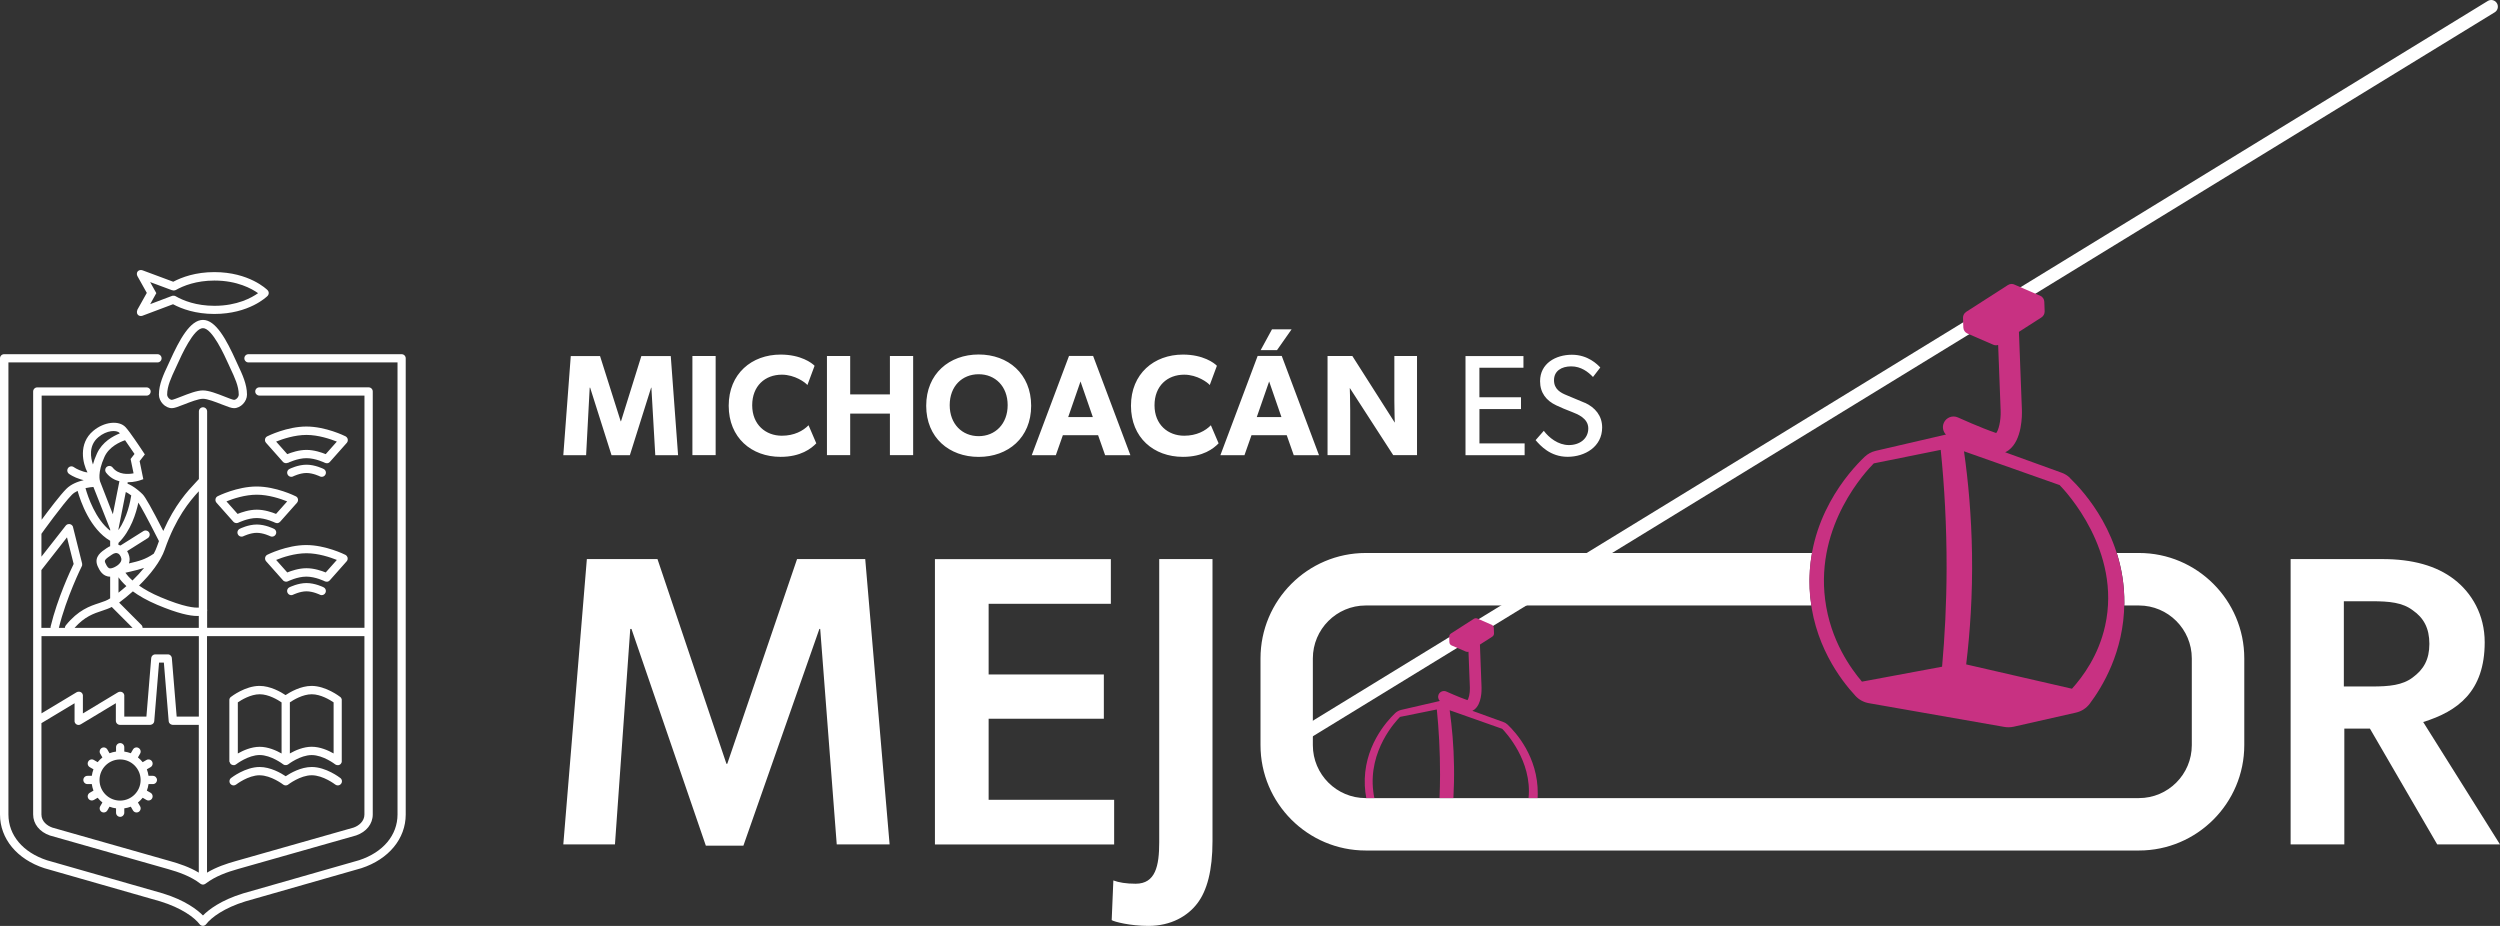<svg xmlns="http://www.w3.org/2000/svg" width="108" height="40" viewBox="0 0 108 40" fill="none"><rect x="0" y="0" width="108" height="40" fill="#333333" stroke="none"/><path d="M11.219 33.493C11.711 33.493 12.23 33.89 12.234 33.894C12.238 33.898 12.245 33.9 12.249 33.902C12.253 33.904 12.257 33.907 12.259 33.909C12.266 33.913 12.272 33.915 12.278 33.917C12.283 33.917 12.287 33.922 12.291 33.922C12.298 33.922 12.304 33.924 12.31 33.926C12.315 33.926 12.321 33.926 12.325 33.928C12.332 33.928 12.336 33.928 12.342 33.928C12.348 33.928 12.353 33.928 12.359 33.928C12.363 33.928 12.37 33.928 12.374 33.926C12.38 33.926 12.386 33.924 12.393 33.922C12.397 33.922 12.401 33.917 12.408 33.917C12.414 33.915 12.421 33.913 12.427 33.909C12.431 33.907 12.435 33.904 12.44 33.9C12.444 33.898 12.448 33.896 12.452 33.892C12.457 33.888 12.973 33.491 13.467 33.491C13.961 33.491 14.478 33.888 14.482 33.892C14.514 33.917 14.554 33.93 14.592 33.93C14.645 33.93 14.698 33.907 14.734 33.86C14.796 33.782 14.781 33.669 14.702 33.61C14.677 33.59 14.084 33.134 13.467 33.134C12.999 33.134 12.546 33.397 12.342 33.533C12.139 33.397 11.685 33.134 11.217 33.134C10.6 33.134 10.007 33.59 9.982 33.61C9.903 33.671 9.891 33.784 9.95 33.86C9.986 33.904 10.039 33.93 10.092 33.93C10.13 33.93 10.168 33.917 10.202 33.892C10.206 33.888 10.721 33.491 11.217 33.491L11.219 33.493ZM9.92 32.918C9.92 32.918 9.924 32.931 9.927 32.935C9.927 32.941 9.931 32.946 9.933 32.952C9.935 32.956 9.937 32.96 9.939 32.965C9.944 32.971 9.946 32.977 9.95 32.982C9.95 32.982 9.95 32.984 9.952 32.986L9.956 32.99C9.963 32.996 9.969 33.005 9.975 33.011C9.977 33.013 9.982 33.016 9.984 33.018C9.992 33.024 10.001 33.028 10.009 33.032C10.011 33.032 10.014 33.035 10.016 33.037C10.039 33.047 10.064 33.054 10.092 33.054C10.098 33.054 10.102 33.054 10.109 33.054C10.113 33.054 10.117 33.054 10.121 33.054C10.128 33.054 10.134 33.052 10.141 33.05C10.145 33.05 10.149 33.047 10.151 33.045C10.158 33.043 10.164 33.041 10.17 33.037C10.175 33.037 10.177 33.032 10.181 33.03C10.187 33.026 10.191 33.024 10.198 33.02C10.198 33.02 10.2 33.02 10.202 33.018C10.206 33.013 10.725 32.617 11.217 32.617C11.709 32.617 12.228 33.013 12.232 33.018C12.232 33.018 12.234 33.018 12.236 33.02C12.242 33.024 12.249 33.028 12.255 33.032C12.257 33.032 12.261 33.037 12.264 33.037C12.264 33.037 12.264 33.037 12.266 33.037C12.272 33.039 12.281 33.043 12.287 33.045C12.291 33.045 12.293 33.047 12.298 33.05C12.298 33.05 12.298 33.05 12.3 33.05C12.306 33.05 12.312 33.05 12.319 33.052C12.323 33.052 12.327 33.052 12.332 33.052C12.334 33.052 12.336 33.052 12.34 33.052C12.344 33.052 12.346 33.052 12.348 33.052C12.351 33.052 12.355 33.052 12.357 33.052C12.359 33.052 12.361 33.052 12.363 33.052C12.365 33.052 12.367 33.052 12.372 33.052C12.376 33.052 12.382 33.05 12.386 33.047C12.393 33.047 12.397 33.045 12.403 33.043C12.408 33.043 12.414 33.039 12.418 33.037C12.421 33.037 12.425 33.035 12.427 33.032C12.427 33.032 12.429 33.032 12.431 33.03C12.435 33.028 12.442 33.024 12.446 33.022C12.446 33.022 12.448 33.022 12.45 33.02C12.454 33.016 12.969 32.619 13.465 32.619C13.961 32.619 14.476 33.016 14.48 33.02C14.48 33.02 14.482 33.02 14.484 33.022C14.491 33.026 14.497 33.03 14.505 33.035C14.508 33.035 14.512 33.039 14.514 33.039C14.522 33.043 14.529 33.045 14.537 33.047C14.541 33.047 14.543 33.05 14.548 33.05C14.556 33.05 14.563 33.052 14.571 33.054C14.575 33.054 14.579 33.054 14.584 33.054C14.586 33.054 14.588 33.054 14.592 33.054C14.597 33.054 14.603 33.054 14.607 33.054C14.611 33.054 14.616 33.054 14.62 33.054C14.628 33.054 14.635 33.052 14.641 33.05C14.645 33.05 14.649 33.047 14.652 33.045C14.658 33.043 14.666 33.039 14.673 33.037C14.677 33.037 14.679 33.032 14.683 33.03C14.69 33.026 14.696 33.022 14.702 33.018C14.704 33.016 14.709 33.013 14.711 33.009C14.717 33.003 14.722 32.998 14.728 32.992L14.732 32.988C14.732 32.988 14.732 32.986 14.732 32.984C14.736 32.977 14.741 32.971 14.745 32.962C14.745 32.958 14.749 32.956 14.751 32.952C14.753 32.946 14.755 32.939 14.758 32.933C14.758 32.928 14.762 32.924 14.762 32.918C14.762 32.911 14.762 32.907 14.764 32.901C14.764 32.895 14.764 32.888 14.764 32.882C14.764 32.882 14.764 32.878 14.764 32.876V30.249C14.764 30.249 14.764 30.242 14.764 30.238C14.764 30.232 14.764 30.225 14.764 30.219C14.764 30.213 14.762 30.208 14.76 30.204C14.76 30.198 14.755 30.191 14.753 30.185C14.753 30.181 14.749 30.177 14.747 30.17C14.745 30.164 14.741 30.16 14.738 30.153C14.736 30.149 14.732 30.145 14.73 30.14C14.726 30.136 14.722 30.13 14.717 30.126C14.713 30.121 14.709 30.117 14.704 30.115C14.702 30.113 14.698 30.109 14.696 30.107C14.671 30.087 14.077 29.631 13.461 29.631C12.992 29.631 12.539 29.894 12.336 30.028C12.132 29.892 11.679 29.631 11.211 29.631C10.594 29.631 10.001 30.087 9.975 30.107C9.971 30.109 9.969 30.113 9.965 30.115C9.961 30.117 9.958 30.121 9.954 30.126C9.95 30.132 9.944 30.136 9.939 30.143C9.937 30.147 9.935 30.149 9.933 30.153C9.929 30.16 9.925 30.166 9.922 30.172C9.922 30.177 9.918 30.179 9.918 30.183C9.916 30.189 9.914 30.198 9.912 30.204C9.912 30.208 9.912 30.213 9.91 30.217C9.91 30.225 9.91 30.232 9.908 30.24C9.908 30.242 9.908 30.244 9.908 30.249V32.876C9.908 32.876 9.908 32.878 9.908 32.88C9.908 32.888 9.908 32.895 9.91 32.901C9.91 32.905 9.91 32.909 9.912 32.914L9.92 32.918ZM12.522 30.342C12.679 30.236 13.079 29.992 13.467 29.992C13.855 29.992 14.255 30.236 14.412 30.342V32.549C14.177 32.415 13.825 32.26 13.467 32.26C13.109 32.26 12.757 32.415 12.522 32.549V30.342ZM10.274 30.342C10.431 30.236 10.831 29.992 11.219 29.992C11.607 29.992 12.007 30.236 12.164 30.344V32.551C11.929 32.417 11.577 32.262 11.219 32.262C10.861 32.262 10.509 32.417 10.274 32.551V30.344V30.342ZM5.935 13.393C5.935 13.393 5.931 13.404 5.928 13.41C5.926 13.416 5.924 13.421 5.922 13.427C5.922 13.434 5.92 13.438 5.918 13.444C5.918 13.45 5.918 13.457 5.916 13.461C5.916 13.467 5.916 13.472 5.916 13.478C5.916 13.484 5.916 13.491 5.916 13.495C5.916 13.501 5.916 13.506 5.918 13.512C5.918 13.518 5.92 13.525 5.922 13.531C5.922 13.533 5.922 13.535 5.922 13.537C5.922 13.542 5.926 13.544 5.926 13.548C5.926 13.552 5.928 13.554 5.931 13.559C5.935 13.567 5.939 13.573 5.943 13.58C5.943 13.58 5.945 13.584 5.947 13.586C5.954 13.595 5.96 13.601 5.969 13.61C5.971 13.612 5.973 13.614 5.977 13.616C5.984 13.62 5.99 13.624 5.996 13.629C5.996 13.629 6 13.631 6 13.633C6 13.633 6.003 13.633 6.005 13.633C6.015 13.639 6.028 13.643 6.041 13.648C6.043 13.648 6.045 13.648 6.049 13.648C6.062 13.65 6.075 13.652 6.089 13.652C6.102 13.652 6.117 13.65 6.13 13.646C6.134 13.646 6.136 13.646 6.14 13.643C6.145 13.643 6.149 13.643 6.151 13.641L7.475 13.143C7.85 13.344 8.448 13.563 9.259 13.563C10.764 13.563 11.524 12.818 11.556 12.786C11.59 12.752 11.609 12.706 11.609 12.659C11.609 12.612 11.592 12.568 11.556 12.532C11.524 12.5 10.764 11.755 9.259 11.755C8.452 11.755 7.857 11.974 7.484 12.171L6.151 11.675C6.151 11.675 6.145 11.675 6.142 11.675C6.138 11.675 6.132 11.672 6.128 11.67C6.121 11.67 6.115 11.668 6.109 11.666C6.104 11.666 6.098 11.666 6.094 11.666C6.087 11.666 6.081 11.666 6.075 11.666C6.07 11.666 6.064 11.666 6.06 11.666C6.053 11.666 6.047 11.668 6.041 11.67C6.036 11.67 6.032 11.672 6.026 11.675C6.02 11.677 6.013 11.679 6.007 11.683C6.007 11.683 6.003 11.683 6 11.685C5.998 11.685 5.996 11.689 5.994 11.689C5.988 11.694 5.984 11.696 5.977 11.7C5.973 11.704 5.969 11.706 5.964 11.711C5.96 11.715 5.956 11.719 5.952 11.723C5.947 11.727 5.945 11.732 5.941 11.736C5.937 11.74 5.935 11.747 5.933 11.751C5.931 11.757 5.926 11.761 5.924 11.768C5.924 11.77 5.922 11.774 5.92 11.776C5.92 11.778 5.92 11.781 5.92 11.783C5.92 11.789 5.916 11.795 5.916 11.8C5.916 11.806 5.914 11.81 5.914 11.817C5.914 11.823 5.914 11.827 5.914 11.834C5.914 11.84 5.914 11.844 5.914 11.851C5.914 11.857 5.914 11.861 5.916 11.868C5.916 11.874 5.916 11.878 5.92 11.885C5.92 11.891 5.924 11.895 5.926 11.902C5.928 11.908 5.931 11.912 5.933 11.918C5.933 11.921 5.933 11.923 5.935 11.925L6.342 12.653L5.935 13.38C5.935 13.38 5.935 13.385 5.933 13.387L5.935 13.393ZM7.441 12.536C7.441 12.536 7.448 12.536 7.45 12.538C7.454 12.538 7.458 12.54 7.462 12.542C7.469 12.542 7.475 12.544 7.482 12.547C7.486 12.547 7.49 12.547 7.494 12.547C7.496 12.547 7.498 12.547 7.503 12.547C7.507 12.547 7.511 12.547 7.518 12.547C7.52 12.547 7.524 12.547 7.526 12.547C7.537 12.547 7.547 12.542 7.558 12.54C7.558 12.54 7.56 12.54 7.562 12.54C7.571 12.538 7.579 12.534 7.587 12.53C7.587 12.53 7.59 12.53 7.592 12.53C7.922 12.343 8.482 12.12 9.266 12.12C10.244 12.12 10.876 12.47 11.149 12.665C10.874 12.861 10.244 13.211 9.266 13.211C8.475 13.211 7.916 12.986 7.583 12.795C7.573 12.788 7.564 12.784 7.554 12.782C7.554 12.782 7.549 12.782 7.547 12.782C7.539 12.78 7.53 12.778 7.522 12.776C7.518 12.776 7.513 12.776 7.509 12.776C7.503 12.776 7.496 12.776 7.49 12.776C7.484 12.776 7.477 12.776 7.471 12.776C7.467 12.776 7.462 12.776 7.46 12.776C7.452 12.776 7.441 12.78 7.433 12.782L6.488 13.139L6.753 12.663L6.486 12.186L7.439 12.54L7.441 12.536ZM6.331 17.091C6.431 17.091 6.509 17.011 6.509 16.913C6.509 16.816 6.428 16.735 6.331 16.735H1.61C1.511 16.735 1.432 16.816 1.432 16.913V35.186C1.432 35.593 1.708 35.939 2.157 36.094L7.255 37.543C7.706 37.671 8.227 37.845 8.657 38.176C8.666 38.182 8.677 38.188 8.687 38.193C8.689 38.193 8.691 38.195 8.696 38.197C8.704 38.201 8.715 38.203 8.723 38.208C8.725 38.208 8.729 38.208 8.732 38.21C8.744 38.212 8.755 38.214 8.768 38.214C8.78 38.214 8.791 38.214 8.804 38.21C8.806 38.21 8.81 38.21 8.812 38.208C8.821 38.205 8.831 38.201 8.84 38.197C8.842 38.197 8.844 38.197 8.848 38.193C8.859 38.188 8.867 38.182 8.878 38.176C9.31 37.845 9.829 37.669 10.28 37.541L15.387 36.09C15.83 35.937 16.103 35.591 16.103 35.184V16.911C16.103 16.811 16.022 16.733 15.925 16.733H11.204C11.105 16.733 11.026 16.814 11.026 16.911C11.026 17.009 11.107 17.089 11.204 17.089H15.745V27.121H8.948V26.41C8.954 26.381 8.956 26.349 8.948 26.321V17.773C8.948 17.673 8.867 17.594 8.77 17.594C8.672 17.594 8.592 17.675 8.592 17.773V20.694C8.549 20.741 8.503 20.794 8.448 20.851C8.119 21.199 7.554 21.804 7.054 22.937C6.549 21.95 6.278 21.471 6.164 21.356C6.1 21.293 6.041 21.237 5.981 21.191C5.981 21.191 5.977 21.189 5.977 21.186C5.776 21.019 5.611 20.934 5.511 20.896V20.89C5.515 20.87 5.515 20.851 5.513 20.834C5.799 20.834 6.026 20.758 6.043 20.752L6.191 20.701L6.032 19.92L6.257 19.631L6.187 19.525C6.17 19.5 5.867 19.037 5.63 18.715C5.63 18.715 5.63 18.712 5.628 18.71C5.549 18.604 5.477 18.511 5.426 18.456C5.138 18.146 4.496 18.218 4.026 18.615C3.371 19.167 3.577 20.028 3.78 20.41C3.729 20.404 3.67 20.393 3.598 20.37C3.335 20.287 3.193 20.183 3.193 20.183C3.115 20.123 3.002 20.138 2.943 20.217C2.884 20.295 2.899 20.408 2.977 20.467C2.996 20.482 3.17 20.611 3.494 20.711C3.538 20.724 3.579 20.735 3.617 20.743C3.363 20.802 3.07 20.913 2.865 21.119C2.602 21.382 2.112 22.029 1.799 22.453V17.091H6.339H6.331ZM8.946 27.482H15.743V35.186C15.743 35.483 15.497 35.674 15.277 35.751L10.179 37.2C9.789 37.31 9.35 37.454 8.943 37.698V27.484L8.946 27.482ZM1.788 24.626L2.894 23.213L3.182 24.363C3.047 24.643 2.481 25.848 2.189 27.058C2.182 27.081 2.182 27.102 2.187 27.123H1.788V24.626ZM8.588 37.698C8.181 37.454 7.742 37.31 7.352 37.2L2.265 35.753C2.036 35.674 1.79 35.483 1.79 35.186V31.24L3.221 30.38V31.138C3.221 31.138 3.221 31.144 3.221 31.148C3.221 31.155 3.221 31.161 3.221 31.167C3.221 31.174 3.223 31.178 3.225 31.184C3.225 31.191 3.227 31.195 3.229 31.201C3.231 31.208 3.235 31.214 3.238 31.221C3.238 31.223 3.24 31.227 3.242 31.231C3.242 31.231 3.242 31.231 3.244 31.233C3.252 31.246 3.261 31.256 3.269 31.267C3.269 31.267 3.274 31.269 3.276 31.271C3.284 31.28 3.293 31.286 3.303 31.293C3.307 31.295 3.31 31.297 3.314 31.299C3.322 31.303 3.333 31.308 3.343 31.31C3.348 31.31 3.35 31.312 3.354 31.314C3.367 31.318 3.382 31.318 3.396 31.318C3.411 31.318 3.424 31.316 3.439 31.312C3.443 31.312 3.445 31.31 3.449 31.308C3.46 31.303 3.471 31.299 3.481 31.293C3.481 31.293 3.485 31.293 3.488 31.291L5.005 30.378V31.136C5.005 31.235 5.085 31.314 5.183 31.314H6.484C6.496 31.314 6.507 31.314 6.517 31.31C6.522 31.31 6.526 31.308 6.53 31.305C6.537 31.305 6.545 31.301 6.551 31.299C6.556 31.299 6.56 31.295 6.564 31.293C6.57 31.291 6.575 31.286 6.581 31.284C6.585 31.282 6.589 31.278 6.594 31.276C6.598 31.271 6.604 31.267 6.609 31.263C6.613 31.259 6.615 31.256 6.619 31.252C6.623 31.248 6.628 31.244 6.632 31.237C6.634 31.233 6.636 31.229 6.64 31.225C6.645 31.218 6.647 31.214 6.649 31.208C6.649 31.203 6.653 31.199 6.653 31.195C6.655 31.189 6.657 31.182 6.659 31.176C6.659 31.172 6.659 31.165 6.662 31.161C6.662 31.157 6.662 31.153 6.664 31.148L6.871 28.625H7.079L7.287 31.148C7.287 31.148 7.287 31.157 7.289 31.161C7.289 31.165 7.289 31.172 7.291 31.176C7.291 31.182 7.295 31.189 7.297 31.195C7.297 31.199 7.301 31.203 7.301 31.208C7.304 31.214 7.308 31.218 7.31 31.225C7.312 31.229 7.314 31.233 7.318 31.237C7.323 31.242 7.327 31.248 7.331 31.252C7.335 31.256 7.337 31.261 7.342 31.263C7.346 31.267 7.35 31.271 7.356 31.276C7.361 31.278 7.365 31.282 7.369 31.284C7.373 31.288 7.38 31.291 7.386 31.293C7.39 31.295 7.395 31.297 7.399 31.299C7.405 31.301 7.412 31.303 7.42 31.305C7.424 31.305 7.429 31.308 7.433 31.31C7.443 31.312 7.456 31.314 7.467 31.314H8.588V37.694V37.698ZM8.588 30.957H7.632L7.424 28.435C7.424 28.435 7.424 28.426 7.422 28.422C7.422 28.418 7.422 28.411 7.42 28.407C7.42 28.401 7.416 28.392 7.414 28.386C7.414 28.381 7.412 28.379 7.409 28.375C7.405 28.367 7.401 28.36 7.397 28.352C7.397 28.352 7.395 28.348 7.393 28.345C7.386 28.337 7.382 28.331 7.376 28.324C7.376 28.324 7.373 28.322 7.371 28.32C7.365 28.314 7.359 28.309 7.352 28.303C7.35 28.303 7.346 28.299 7.344 28.297C7.337 28.292 7.331 28.29 7.327 28.286C7.323 28.284 7.316 28.282 7.312 28.28C7.308 28.28 7.304 28.277 7.297 28.275C7.291 28.275 7.282 28.271 7.276 28.271C7.272 28.271 7.268 28.271 7.263 28.271C7.259 28.271 7.255 28.271 7.248 28.271H6.712C6.712 28.271 6.704 28.271 6.7 28.271C6.695 28.271 6.689 28.271 6.685 28.271C6.678 28.271 6.672 28.273 6.666 28.275C6.659 28.275 6.655 28.277 6.649 28.28C6.645 28.28 6.64 28.284 6.634 28.286C6.628 28.288 6.621 28.292 6.615 28.297C6.613 28.297 6.611 28.301 6.606 28.303C6.6 28.307 6.592 28.314 6.585 28.32C6.585 28.32 6.583 28.322 6.581 28.324C6.575 28.331 6.568 28.337 6.564 28.345C6.564 28.345 6.562 28.35 6.56 28.352C6.556 28.358 6.551 28.367 6.547 28.375C6.547 28.379 6.545 28.381 6.543 28.386C6.541 28.392 6.539 28.398 6.537 28.407C6.537 28.411 6.537 28.418 6.534 28.422C6.534 28.426 6.534 28.43 6.532 28.435L6.325 30.957H5.369V30.062C5.369 30.062 5.369 30.056 5.369 30.051C5.369 30.045 5.369 30.039 5.369 30.032C5.369 30.026 5.367 30.022 5.365 30.015C5.365 30.009 5.363 30.005 5.361 29.998C5.358 29.992 5.354 29.986 5.352 29.979C5.352 29.975 5.35 29.973 5.348 29.969C5.348 29.969 5.348 29.966 5.346 29.964C5.342 29.958 5.337 29.954 5.333 29.95C5.329 29.945 5.327 29.941 5.322 29.937C5.318 29.933 5.314 29.93 5.31 29.926C5.305 29.922 5.301 29.918 5.295 29.913C5.291 29.911 5.286 29.909 5.282 29.905C5.276 29.901 5.272 29.899 5.265 29.896C5.261 29.896 5.257 29.892 5.25 29.892C5.244 29.89 5.238 29.888 5.231 29.886C5.227 29.886 5.223 29.886 5.219 29.886C5.212 29.886 5.204 29.886 5.197 29.884C5.197 29.884 5.195 29.884 5.193 29.884C5.189 29.884 5.187 29.884 5.183 29.884C5.176 29.884 5.168 29.884 5.161 29.886C5.155 29.886 5.151 29.888 5.144 29.89C5.138 29.89 5.134 29.892 5.128 29.894C5.121 29.896 5.115 29.901 5.108 29.903C5.104 29.903 5.102 29.905 5.098 29.907L3.581 30.82V30.062C3.581 30.062 3.581 30.056 3.581 30.051C3.581 30.045 3.581 30.039 3.581 30.032C3.581 30.026 3.579 30.022 3.577 30.015C3.577 30.009 3.574 30.005 3.572 29.998C3.57 29.992 3.566 29.986 3.564 29.979C3.564 29.975 3.562 29.973 3.56 29.969C3.56 29.969 3.56 29.966 3.557 29.964C3.553 29.958 3.549 29.954 3.545 29.947C3.541 29.943 3.538 29.939 3.534 29.935C3.53 29.93 3.526 29.926 3.521 29.922C3.517 29.918 3.513 29.913 3.509 29.911C3.505 29.909 3.5 29.905 3.494 29.903C3.49 29.901 3.483 29.896 3.477 29.894C3.473 29.894 3.466 29.89 3.462 29.89C3.456 29.89 3.449 29.886 3.443 29.884C3.439 29.884 3.435 29.884 3.43 29.884C3.424 29.884 3.416 29.884 3.409 29.882C3.409 29.882 3.407 29.882 3.405 29.882C3.401 29.882 3.399 29.882 3.394 29.882C3.388 29.882 3.38 29.882 3.373 29.884C3.367 29.884 3.363 29.886 3.356 29.888C3.35 29.888 3.346 29.89 3.339 29.892C3.333 29.894 3.327 29.899 3.32 29.901C3.316 29.901 3.314 29.903 3.31 29.905L1.793 30.817V27.48H8.59V30.955L8.588 30.957ZM5.46 25.32C5.35 25.415 5.238 25.511 5.119 25.604V24.938C5.193 25.046 5.303 25.175 5.46 25.32ZM5.418 24.743C5.494 24.724 5.566 24.707 5.636 24.692C5.852 24.641 6.041 24.596 6.225 24.533C6.079 24.713 5.909 24.898 5.723 25.078C5.579 24.948 5.481 24.834 5.418 24.745V24.743ZM5.051 24.439C5.051 24.439 5.032 24.45 5.024 24.458C4.933 24.516 4.833 24.554 4.763 24.554H4.759C4.676 24.554 4.627 24.482 4.558 24.333L4.541 24.295C4.509 24.204 4.536 24.159 4.831 23.962C4.943 23.885 5.036 23.871 5.111 23.917C5.208 23.979 5.255 24.119 5.244 24.191C5.231 24.282 5.151 24.373 5.053 24.441L5.051 24.439ZM4.831 26.221C4.831 26.221 4.841 26.236 4.85 26.243L5.727 27.123H3.221C3.655 26.635 4.051 26.504 4.405 26.387C4.553 26.338 4.697 26.289 4.833 26.219L4.831 26.221ZM8.588 27.123H6.161C6.161 27.079 6.145 27.034 6.111 27L5.147 26.033C5.337 25.89 5.539 25.727 5.74 25.547C5.998 25.736 6.342 25.937 6.793 26.128C7.693 26.508 8.215 26.61 8.518 26.61C8.543 26.61 8.566 26.61 8.588 26.608V27.123ZM7.119 23.733C7.598 22.364 8.187 21.657 8.588 21.223V26.247C8.42 26.262 7.962 26.232 6.933 25.797C6.537 25.63 6.236 25.458 6.007 25.296C6.496 24.817 6.937 24.259 7.121 23.73L7.119 23.733ZM5.977 21.713C6.087 21.887 6.333 22.322 6.867 23.376C6.837 23.453 6.808 23.533 6.78 23.614C6.746 23.711 6.7 23.813 6.642 23.919C6.274 24.172 6.003 24.238 5.57 24.34C5.581 24.308 5.589 24.274 5.596 24.24C5.615 24.113 5.579 23.949 5.492 23.809L6.384 23.247C6.467 23.194 6.492 23.083 6.441 23.001C6.388 22.918 6.278 22.892 6.195 22.943L5.206 23.565C5.178 23.554 5.151 23.546 5.117 23.54V23.455C5.651 22.933 5.882 22.165 5.977 21.713ZM5.67 21.403C5.632 21.653 5.498 22.349 5.119 22.899V22.848L5.435 21.254C5.494 21.282 5.572 21.329 5.67 21.403ZM5.81 19.612L5.642 19.829L5.77 20.448C5.543 20.491 5.117 20.518 4.867 20.198C4.805 20.119 4.693 20.107 4.615 20.166C4.536 20.227 4.524 20.34 4.583 20.418C4.748 20.631 4.956 20.741 5.161 20.792C5.159 20.8 5.155 20.809 5.153 20.817L4.875 22.216L4.32 20.79C4.32 20.79 4.32 20.788 4.32 20.785C4.32 20.781 4.195 20.438 4.513 19.737C4.714 19.294 5.189 19.09 5.403 19.018C5.543 19.215 5.702 19.449 5.81 19.61V19.612ZM4.248 18.887C4.613 18.579 5.036 18.57 5.157 18.698C5.164 18.704 5.17 18.712 5.178 18.721C4.884 18.838 4.416 19.09 4.189 19.591C4.108 19.767 4.053 19.924 4.015 20.066C3.92 19.79 3.814 19.251 4.248 18.887ZM4.036 21.038L4.759 22.865V22.926C4.123 22.426 3.801 21.471 3.693 21.087C3.827 21.057 3.952 21.042 4.036 21.036V21.038ZM1.793 23.056C1.801 23.043 2.731 21.749 3.106 21.373C3.176 21.303 3.261 21.25 3.352 21.206C3.485 21.679 3.894 22.852 4.759 23.363V23.595C4.712 23.616 4.661 23.641 4.611 23.677C4.369 23.841 4.066 24.042 4.204 24.424L4.231 24.486C4.295 24.622 4.428 24.906 4.75 24.912H4.759V25.848C4.632 25.937 4.479 25.988 4.291 26.05C3.884 26.183 3.38 26.349 2.841 27.017C2.816 27.049 2.803 27.087 2.803 27.125H2.543C2.86 25.82 3.526 24.477 3.532 24.465C3.532 24.463 3.534 24.458 3.536 24.456C3.538 24.45 3.541 24.446 3.543 24.439C3.543 24.433 3.545 24.429 3.547 24.422C3.547 24.416 3.549 24.412 3.549 24.405C3.549 24.399 3.549 24.392 3.549 24.386C3.549 24.382 3.549 24.376 3.549 24.371C3.549 24.365 3.549 24.357 3.547 24.35C3.547 24.348 3.547 24.344 3.547 24.342L3.155 22.774C3.155 22.774 3.155 22.771 3.155 22.769C3.155 22.763 3.151 22.757 3.149 22.748C3.149 22.744 3.144 22.74 3.142 22.735C3.14 22.729 3.136 22.725 3.132 22.718C3.129 22.714 3.125 22.71 3.123 22.706C3.119 22.701 3.115 22.697 3.11 22.693C3.106 22.689 3.102 22.684 3.098 22.68C3.098 22.68 3.096 22.678 3.093 22.676C3.091 22.674 3.087 22.672 3.083 22.67C3.079 22.665 3.074 22.663 3.068 22.661C3.062 22.657 3.055 22.655 3.051 22.653C3.047 22.653 3.043 22.648 3.038 22.648C3.032 22.646 3.026 22.644 3.017 22.642C3.013 22.642 3.009 22.642 3.004 22.64C2.998 22.64 2.99 22.64 2.983 22.64C2.979 22.64 2.975 22.64 2.971 22.64C2.962 22.64 2.954 22.64 2.947 22.644C2.945 22.644 2.943 22.644 2.941 22.644C2.941 22.644 2.939 22.644 2.937 22.644C2.928 22.646 2.922 22.648 2.913 22.653C2.909 22.653 2.907 22.655 2.903 22.657C2.896 22.661 2.89 22.663 2.884 22.668C2.879 22.67 2.875 22.672 2.873 22.676C2.869 22.68 2.865 22.684 2.858 22.689C2.854 22.693 2.85 22.697 2.846 22.701C2.846 22.701 2.843 22.704 2.841 22.706L1.79 24.047V23.062C1.79 23.062 1.793 23.06 1.795 23.058L1.793 23.056ZM6.604 33.516H6.416C6.401 33.419 6.38 33.323 6.344 33.234L6.505 33.141C6.589 33.092 6.619 32.982 6.57 32.897C6.522 32.812 6.412 32.782 6.327 32.831L6.164 32.926C6.104 32.85 6.034 32.782 5.958 32.721L6.053 32.557C6.102 32.472 6.072 32.362 5.988 32.313C5.903 32.262 5.793 32.292 5.744 32.379L5.651 32.54C5.562 32.504 5.467 32.483 5.369 32.468V32.279C5.369 32.179 5.289 32.101 5.191 32.101C5.094 32.101 5.013 32.182 5.013 32.279V32.468C4.916 32.483 4.82 32.504 4.731 32.54L4.638 32.379C4.589 32.294 4.479 32.262 4.394 32.313C4.31 32.362 4.28 32.472 4.329 32.557L4.424 32.721C4.348 32.78 4.28 32.85 4.219 32.926L4.055 32.831C3.971 32.78 3.86 32.81 3.812 32.897C3.763 32.982 3.793 33.092 3.877 33.141L4.038 33.234C4.002 33.323 3.981 33.419 3.966 33.516H3.778C3.678 33.516 3.6 33.597 3.6 33.694C3.6 33.792 3.68 33.873 3.778 33.873H3.966C3.981 33.97 4.002 34.066 4.038 34.155L3.877 34.248C3.793 34.297 3.763 34.407 3.812 34.492C3.846 34.55 3.905 34.581 3.966 34.581C3.996 34.581 4.028 34.573 4.055 34.558L4.219 34.463C4.278 34.539 4.348 34.607 4.424 34.668L4.329 34.832C4.28 34.917 4.31 35.027 4.394 35.076C4.422 35.093 4.454 35.099 4.483 35.099C4.545 35.099 4.606 35.067 4.638 35.01L4.731 34.849C4.82 34.885 4.916 34.908 5.013 34.921V35.11C5.013 35.209 5.094 35.288 5.191 35.288C5.289 35.288 5.369 35.207 5.369 35.11V34.921C5.467 34.906 5.562 34.885 5.651 34.849L5.744 35.01C5.778 35.067 5.837 35.099 5.899 35.099C5.928 35.099 5.96 35.091 5.988 35.076C6.072 35.027 6.102 34.917 6.053 34.832L5.958 34.668C6.034 34.609 6.102 34.539 6.164 34.463L6.327 34.558C6.354 34.575 6.386 34.581 6.416 34.581C6.477 34.581 6.539 34.55 6.57 34.492C6.619 34.407 6.589 34.297 6.505 34.248L6.344 34.155C6.38 34.066 6.403 33.97 6.416 33.873H6.604C6.704 33.873 6.782 33.792 6.782 33.694C6.782 33.597 6.702 33.516 6.604 33.516ZM5.187 34.586C4.697 34.586 4.299 34.187 4.299 33.697C4.299 33.206 4.697 32.808 5.187 32.808C5.676 32.808 6.075 33.206 6.075 33.697C6.075 34.187 5.676 34.586 5.187 34.586ZM9.401 21.437C9.401 21.437 9.391 21.443 9.386 21.448C9.38 21.452 9.376 21.454 9.371 21.458C9.371 21.458 9.369 21.458 9.367 21.46C9.365 21.462 9.363 21.465 9.361 21.467C9.357 21.471 9.35 21.477 9.346 21.481C9.342 21.486 9.34 21.49 9.338 21.494C9.333 21.498 9.331 21.505 9.327 21.511C9.325 21.515 9.323 21.522 9.321 21.526C9.319 21.532 9.316 21.537 9.314 21.543C9.314 21.549 9.312 21.554 9.31 21.56C9.31 21.566 9.31 21.571 9.308 21.577C9.308 21.583 9.308 21.587 9.308 21.594C9.308 21.6 9.308 21.605 9.308 21.611C9.308 21.617 9.308 21.624 9.31 21.63C9.31 21.634 9.31 21.641 9.314 21.645C9.314 21.651 9.319 21.657 9.321 21.664C9.321 21.668 9.323 21.67 9.325 21.674C9.325 21.674 9.325 21.674 9.327 21.679C9.333 21.692 9.342 21.704 9.35 21.715H9.352V21.717L10.081 22.538C10.083 22.54 10.088 22.542 10.09 22.547C10.098 22.555 10.107 22.561 10.115 22.568C10.119 22.57 10.124 22.572 10.128 22.574C10.139 22.578 10.147 22.583 10.158 22.587C10.162 22.587 10.166 22.589 10.17 22.591C10.185 22.595 10.2 22.598 10.215 22.598C10.227 22.598 10.238 22.598 10.251 22.593C10.255 22.593 10.257 22.593 10.261 22.591C10.27 22.589 10.278 22.585 10.287 22.583C10.289 22.583 10.291 22.583 10.293 22.581C10.297 22.581 10.698 22.379 11.09 22.379C11.482 22.379 11.882 22.578 11.886 22.581C11.889 22.581 11.893 22.581 11.895 22.583C11.901 22.585 11.908 22.587 11.914 22.589C11.918 22.589 11.922 22.591 11.927 22.593C11.935 22.593 11.942 22.595 11.95 22.598C11.954 22.598 11.956 22.598 11.961 22.598C11.963 22.598 11.965 22.598 11.967 22.598C11.971 22.598 11.976 22.598 11.98 22.598C11.984 22.598 11.99 22.598 11.995 22.598C12.001 22.598 12.007 22.595 12.014 22.593C12.018 22.593 12.024 22.591 12.028 22.589C12.035 22.587 12.039 22.585 12.045 22.581C12.052 22.578 12.056 22.574 12.06 22.572C12.065 22.57 12.069 22.566 12.075 22.561C12.081 22.557 12.086 22.553 12.092 22.547C12.094 22.544 12.096 22.542 12.101 22.54L12.832 21.717C12.832 21.717 12.832 21.715 12.834 21.713C12.838 21.709 12.84 21.704 12.844 21.698C12.848 21.694 12.851 21.687 12.855 21.681C12.855 21.681 12.855 21.679 12.857 21.677C12.857 21.672 12.859 21.67 12.861 21.666C12.863 21.66 12.865 21.653 12.867 21.647C12.867 21.643 12.87 21.636 12.872 21.632C12.872 21.626 12.874 21.619 12.874 21.613C12.874 21.607 12.874 21.602 12.874 21.596C12.874 21.59 12.874 21.583 12.874 21.577C12.874 21.571 12.874 21.566 12.872 21.562C12.872 21.556 12.87 21.549 12.867 21.545C12.867 21.541 12.863 21.535 12.861 21.53C12.859 21.524 12.857 21.52 12.855 21.513C12.853 21.509 12.848 21.503 12.846 21.498C12.844 21.494 12.84 21.49 12.836 21.486C12.832 21.479 12.827 21.475 12.821 21.471C12.819 21.469 12.817 21.467 12.815 21.462C12.815 21.462 12.812 21.462 12.81 21.46C12.806 21.456 12.8 21.452 12.793 21.45C12.789 21.445 12.783 21.443 12.778 21.441C12.778 21.441 12.776 21.441 12.774 21.439C12.74 21.422 11.922 21.017 11.086 21.017C10.249 21.017 9.431 21.422 9.397 21.439C9.397 21.439 9.395 21.439 9.393 21.441L9.401 21.437ZM11.094 21.371C11.605 21.371 12.122 21.547 12.406 21.66L11.925 22.201C11.751 22.131 11.427 22.018 11.094 22.018C10.761 22.018 10.437 22.131 10.264 22.201L9.783 21.66C10.064 21.545 10.583 21.371 11.094 21.371ZM17.353 15.301H10.734C10.634 15.301 10.556 15.381 10.556 15.479C10.556 15.576 10.636 15.657 10.734 15.657H17.173V35.184C17.173 36.081 16.55 36.822 15.514 37.161L10.505 38.594C9.533 38.893 9.011 39.302 8.768 39.548C8.526 39.304 8.005 38.893 7.032 38.594L2.03 37.164C0.987 36.822 0.364 36.081 0.364 35.184V15.657H6.803C6.903 15.657 6.981 15.576 6.981 15.479C6.981 15.381 6.901 15.301 6.803 15.301H0.178C0.078 15.301 0 15.381 0 15.479V35.186C0 36.232 0.733 37.121 1.92 37.507L6.926 38.94C7.837 39.22 8.401 39.633 8.624 39.928C8.624 39.928 8.626 39.93 8.628 39.933C8.634 39.939 8.64 39.945 8.647 39.952C8.649 39.954 8.653 39.958 8.655 39.96C8.655 39.96 8.655 39.96 8.657 39.96C8.666 39.967 8.677 39.973 8.685 39.977C8.687 39.977 8.689 39.977 8.691 39.979C8.7 39.983 8.71 39.986 8.719 39.99C8.721 39.99 8.725 39.99 8.727 39.992C8.74 39.994 8.751 39.996 8.763 39.996C8.776 39.996 8.787 39.996 8.799 39.992C8.802 39.992 8.806 39.992 8.808 39.99C8.816 39.988 8.827 39.983 8.835 39.979C8.838 39.979 8.84 39.979 8.842 39.977C8.852 39.973 8.861 39.967 8.869 39.96C8.874 39.958 8.876 39.954 8.88 39.952C8.886 39.945 8.893 39.939 8.899 39.933C8.899 39.933 8.901 39.93 8.903 39.928C9.128 39.633 9.691 39.22 10.6 38.94L15.614 37.505C16.794 37.119 17.527 36.23 17.527 35.186V15.479C17.527 15.379 17.446 15.301 17.349 15.301H17.353ZM11.831 22.844C11.817 22.835 11.461 22.659 11.094 22.659C10.727 22.659 10.372 22.835 10.357 22.844C10.268 22.888 10.232 22.994 10.276 23.083C10.321 23.172 10.427 23.209 10.516 23.164C10.518 23.164 10.812 23.018 11.094 23.018C11.376 23.018 11.668 23.162 11.672 23.164C11.698 23.177 11.726 23.183 11.753 23.183C11.819 23.183 11.882 23.147 11.914 23.083C11.959 22.994 11.922 22.888 11.834 22.844H11.831ZM10.198 15.594C9.783 14.673 9.321 13.82 8.768 13.82C8.215 13.82 7.753 14.673 7.337 15.594L7.265 15.751C7.068 16.169 6.865 16.599 6.865 17.047C6.865 17.348 7.138 17.633 7.426 17.633C7.534 17.633 7.683 17.577 7.958 17.469C8.219 17.367 8.577 17.227 8.768 17.227C8.958 17.227 9.316 17.367 9.577 17.469C9.852 17.577 10.001 17.633 10.109 17.633C10.397 17.633 10.67 17.348 10.67 17.047C10.67 16.601 10.467 16.169 10.27 15.751L10.198 15.594ZM10.109 17.274C10.054 17.272 9.852 17.191 9.706 17.134C9.386 17.009 9.024 16.866 8.766 16.866C8.507 16.866 8.145 17.009 7.825 17.134C7.679 17.191 7.477 17.27 7.424 17.274C7.34 17.274 7.221 17.159 7.221 17.047C7.221 16.682 7.399 16.304 7.587 15.903L7.662 15.74C7.835 15.354 8.367 14.176 8.768 14.176C9.168 14.176 9.698 15.352 9.874 15.74L9.948 15.903C10.136 16.302 10.314 16.68 10.314 17.047C10.314 17.159 10.196 17.274 10.111 17.274H10.109ZM12.444 19.994C12.444 19.994 12.848 19.793 13.24 19.793C13.632 19.793 14.033 19.992 14.037 19.994C14.039 19.994 14.043 19.994 14.046 19.996C14.052 19.998 14.058 20 14.065 20.003C14.069 20.003 14.073 20.005 14.077 20.007C14.084 20.007 14.092 20.009 14.098 20.011C14.103 20.011 14.107 20.011 14.111 20.011C14.113 20.011 14.116 20.011 14.118 20.011C14.122 20.011 14.126 20.011 14.13 20.011C14.137 20.011 14.141 20.011 14.147 20.011C14.154 20.011 14.16 20.009 14.166 20.007C14.173 20.007 14.177 20.005 14.181 20.003C14.188 20 14.192 19.998 14.198 19.994C14.202 19.992 14.209 19.988 14.213 19.986C14.217 19.983 14.224 19.979 14.228 19.975C14.234 19.971 14.238 19.966 14.243 19.96C14.245 19.958 14.249 19.956 14.251 19.954L14.98 19.133H14.982C14.993 19.118 14.999 19.107 15.005 19.094C15.005 19.094 15.005 19.094 15.008 19.09C15.008 19.086 15.01 19.084 15.012 19.08C15.014 19.073 15.016 19.067 15.018 19.061C15.018 19.056 15.02 19.05 15.022 19.046C15.022 19.039 15.024 19.033 15.024 19.026C15.024 19.02 15.024 19.016 15.024 19.009C15.024 19.003 15.024 18.997 15.024 18.99C15.024 18.984 15.024 18.98 15.022 18.976C15.022 18.969 15.02 18.963 15.018 18.959C15.018 18.954 15.014 18.948 15.012 18.944C15.01 18.937 15.008 18.933 15.003 18.927C15.001 18.923 14.997 18.916 14.995 18.912C14.993 18.908 14.988 18.904 14.984 18.897C14.98 18.891 14.976 18.887 14.969 18.882C14.967 18.88 14.965 18.878 14.963 18.874C14.963 18.874 14.961 18.874 14.959 18.872C14.954 18.867 14.948 18.863 14.944 18.861C14.94 18.857 14.933 18.855 14.929 18.85C14.929 18.85 14.927 18.85 14.925 18.848C14.891 18.831 14.073 18.426 13.236 18.426C12.399 18.426 11.581 18.831 11.547 18.848C11.547 18.848 11.545 18.848 11.543 18.85C11.537 18.852 11.533 18.857 11.526 18.861C11.52 18.865 11.516 18.867 11.511 18.872C11.511 18.872 11.509 18.872 11.507 18.874C11.505 18.876 11.503 18.878 11.501 18.88C11.497 18.884 11.49 18.891 11.486 18.895C11.482 18.899 11.48 18.904 11.478 18.908C11.473 18.912 11.471 18.918 11.467 18.925C11.465 18.929 11.463 18.935 11.461 18.939C11.459 18.946 11.456 18.95 11.454 18.956C11.454 18.963 11.452 18.967 11.45 18.974C11.448 18.98 11.45 18.984 11.448 18.99C11.448 18.997 11.448 19.001 11.448 19.007C11.448 19.014 11.448 19.018 11.448 19.024C11.448 19.031 11.448 19.037 11.45 19.044C11.45 19.048 11.45 19.054 11.454 19.058C11.454 19.065 11.459 19.071 11.461 19.077C11.461 19.082 11.463 19.084 11.465 19.088C11.465 19.088 11.465 19.09 11.467 19.092C11.469 19.099 11.473 19.103 11.478 19.107C11.482 19.111 11.484 19.118 11.488 19.122C11.488 19.122 11.488 19.124 11.49 19.126L12.221 19.95C12.223 19.952 12.228 19.954 12.23 19.958C12.238 19.966 12.247 19.973 12.255 19.979C12.259 19.981 12.264 19.983 12.268 19.986C12.278 19.99 12.287 19.994 12.298 19.998C12.302 19.998 12.306 20 12.31 20.003C12.325 20.007 12.34 20.009 12.355 20.009C12.367 20.009 12.378 20.009 12.391 20.005C12.395 20.005 12.397 20.005 12.401 20.003C12.41 20 12.418 19.996 12.427 19.994C12.429 19.994 12.431 19.994 12.433 19.992L12.444 19.994ZM12.41 19.619L11.929 19.077C12.211 18.963 12.73 18.789 13.24 18.789C13.751 18.789 14.268 18.965 14.552 19.077L14.071 19.619C13.897 19.549 13.573 19.436 13.24 19.436C12.908 19.436 12.584 19.549 12.41 19.619ZM12.662 20.58C12.662 20.58 12.959 20.433 13.24 20.433C13.522 20.433 13.815 20.578 13.819 20.58C13.844 20.592 13.872 20.599 13.899 20.599C13.965 20.599 14.029 20.563 14.06 20.499C14.105 20.41 14.069 20.304 13.98 20.259C13.965 20.251 13.609 20.075 13.242 20.075C12.876 20.075 12.52 20.251 12.505 20.259C12.416 20.304 12.38 20.41 12.425 20.499C12.469 20.588 12.575 20.624 12.664 20.58H12.662ZM13.978 25.371C13.963 25.362 13.607 25.188 13.24 25.188C12.874 25.188 12.518 25.364 12.503 25.371C12.414 25.415 12.378 25.521 12.423 25.61C12.467 25.7 12.573 25.736 12.662 25.691C12.664 25.691 12.959 25.545 13.24 25.545C13.522 25.545 13.815 25.689 13.819 25.691C13.844 25.704 13.872 25.71 13.897 25.71C13.963 25.71 14.027 25.674 14.058 25.61C14.103 25.521 14.067 25.415 13.978 25.371ZM11.547 23.966C11.547 23.966 11.537 23.972 11.531 23.977C11.524 23.981 11.52 23.983 11.516 23.987C11.516 23.987 11.514 23.987 11.511 23.989C11.509 23.991 11.507 23.994 11.505 23.996C11.501 24 11.495 24.006 11.49 24.013C11.486 24.017 11.484 24.021 11.482 24.026C11.478 24.03 11.476 24.036 11.471 24.042C11.469 24.047 11.467 24.053 11.465 24.057C11.463 24.064 11.461 24.068 11.459 24.074C11.459 24.081 11.456 24.085 11.454 24.091C11.454 24.098 11.454 24.102 11.452 24.108C11.45 24.115 11.452 24.119 11.452 24.125C11.452 24.132 11.452 24.136 11.452 24.142C11.452 24.148 11.452 24.155 11.454 24.161C11.454 24.166 11.454 24.172 11.459 24.176C11.459 24.183 11.463 24.189 11.465 24.195C11.465 24.2 11.467 24.202 11.469 24.206C11.469 24.206 11.469 24.206 11.471 24.21C11.478 24.223 11.486 24.235 11.495 24.246H11.497V24.248L12.226 25.069C12.228 25.072 12.232 25.074 12.234 25.078C12.242 25.086 12.251 25.093 12.259 25.099C12.264 25.101 12.268 25.103 12.272 25.105C12.283 25.11 12.291 25.114 12.302 25.118C12.306 25.118 12.31 25.12 12.315 25.122C12.329 25.127 12.344 25.129 12.359 25.129C12.372 25.129 12.382 25.129 12.395 25.125C12.399 25.125 12.401 25.125 12.406 25.122C12.414 25.12 12.423 25.116 12.431 25.114C12.433 25.114 12.435 25.114 12.437 25.112C12.442 25.112 12.842 24.91 13.234 24.91C13.626 24.91 14.027 25.11 14.031 25.112C14.033 25.112 14.037 25.112 14.039 25.114C14.046 25.116 14.052 25.118 14.058 25.12C14.062 25.12 14.067 25.122 14.071 25.125C14.077 25.125 14.086 25.127 14.092 25.129C14.096 25.129 14.101 25.129 14.105 25.129C14.107 25.129 14.109 25.129 14.111 25.129C14.116 25.129 14.12 25.129 14.124 25.129C14.13 25.129 14.135 25.129 14.141 25.129C14.147 25.129 14.154 25.127 14.16 25.125C14.166 25.125 14.171 25.122 14.175 25.12C14.181 25.118 14.185 25.116 14.192 25.112C14.196 25.11 14.202 25.105 14.207 25.103C14.211 25.099 14.217 25.097 14.221 25.093C14.228 25.088 14.232 25.084 14.236 25.078C14.238 25.076 14.243 25.074 14.245 25.072L14.976 24.248C14.976 24.248 14.976 24.246 14.978 24.244C14.982 24.24 14.984 24.233 14.988 24.229C14.993 24.225 14.995 24.219 14.999 24.214C14.999 24.214 14.999 24.212 15.001 24.21C15.001 24.206 15.003 24.204 15.005 24.2C15.008 24.193 15.01 24.187 15.012 24.18C15.012 24.176 15.014 24.17 15.016 24.166C15.016 24.159 15.018 24.153 15.018 24.146C15.018 24.14 15.018 24.136 15.018 24.129C15.018 24.123 15.018 24.117 15.018 24.11C15.018 24.104 15.018 24.1 15.016 24.096C15.016 24.089 15.014 24.083 15.012 24.078C15.012 24.074 15.008 24.068 15.005 24.064C15.003 24.057 15.001 24.053 14.997 24.047C14.995 24.042 14.991 24.036 14.988 24.032C14.986 24.028 14.982 24.023 14.978 24.017C14.974 24.011 14.969 24.006 14.963 24.002C14.961 24 14.959 23.998 14.957 23.994C14.957 23.994 14.954 23.994 14.952 23.991C14.948 23.987 14.942 23.983 14.938 23.981C14.933 23.977 14.927 23.974 14.923 23.97C14.923 23.97 14.921 23.97 14.918 23.968C14.885 23.951 14.067 23.546 13.23 23.546C12.393 23.546 11.575 23.951 11.541 23.968C11.541 23.968 11.539 23.968 11.537 23.97L11.547 23.966ZM13.24 23.9C13.751 23.9 14.268 24.076 14.552 24.189L14.071 24.73C13.897 24.66 13.573 24.547 13.24 24.547C12.908 24.547 12.584 24.66 12.41 24.73L11.929 24.189C12.211 24.074 12.73 23.9 13.24 23.9Z" fill="white"></path><path d="M38.444 17.037H36.728V15.38H35.724V19.662H36.728V17.869H38.444V19.662H39.448V15.38H38.444V17.037ZM33.776 18.823C33.077 18.823 32.495 18.346 32.495 17.508C32.495 16.67 33.052 16.186 33.776 16.186C34.34 16.186 34.798 16.528 34.88 16.634L35.19 15.802C35.077 15.683 34.601 15.318 33.721 15.318C32.475 15.318 31.48 16.143 31.48 17.527C31.48 18.91 32.465 19.736 33.721 19.736C34.594 19.736 35.048 19.375 35.264 19.152L34.929 18.371C34.694 18.613 34.31 18.823 33.776 18.823ZM55.799 14.227H54.95L54.46 15.127H55.166L55.797 14.227H55.799ZM27.706 15.382L26.827 18.2H26.814L25.922 15.382H24.657L24.335 19.664H25.32L25.475 16.748H25.494L26.418 19.664H27.21L28.128 16.748H28.14L28.308 19.664H29.293L28.977 15.382H27.708H27.706ZM29.912 19.662H30.916V15.38H29.912V19.662ZM54.331 15.375L52.721 19.664H53.761L54.064 18.802H55.587L55.89 19.664H56.981L55.371 15.375H54.331ZM54.293 18.017L54.827 16.479L55.358 18.017H54.293ZM42.279 15.314C41.01 15.314 40.012 16.146 40.012 17.529C40.012 18.913 41.01 19.738 42.279 19.738C43.548 19.738 44.546 18.913 44.546 17.529C44.546 16.146 43.548 15.314 42.279 15.314ZM42.279 18.842C41.567 18.842 41.027 18.32 41.027 17.502C41.027 16.683 41.565 16.167 42.279 16.167C42.993 16.167 43.531 16.689 43.531 17.502C43.531 18.314 42.993 18.842 42.279 18.842ZM60.236 17.323C60.236 17.775 60.255 18.259 60.255 18.259L58.422 15.38H57.35V19.662H58.329V17.726C58.329 17.274 58.31 16.759 58.31 16.759L60.187 19.662H61.215V15.38H60.236V17.321V17.323ZM68.47 17.404L67.684 17.075C67.423 16.969 67.133 16.82 67.133 16.424C67.133 16.027 67.455 15.827 67.876 15.827C68.298 15.827 68.607 16.063 68.817 16.286L69.133 15.876C69.014 15.751 68.607 15.325 67.906 15.325C67.205 15.325 66.531 15.702 66.531 16.466C66.531 16.969 66.798 17.311 67.237 17.514C67.398 17.595 67.694 17.714 67.919 17.801C68.135 17.888 68.614 18.062 68.614 18.507C68.614 18.953 68.243 19.227 67.777 19.227C67.311 19.227 66.91 18.904 66.692 18.611L66.338 19.014C66.542 19.25 66.97 19.734 67.72 19.734C68.47 19.734 69.213 19.299 69.213 18.467C69.213 17.958 68.91 17.605 68.47 17.4V17.404ZM63.91 17.671H65.707V17.162H63.91V15.885H65.813V15.382H63.31V19.664H65.864V19.154H63.912V17.671H63.91ZM51.157 18.823C50.458 18.823 49.875 18.346 49.875 17.508C49.875 16.67 50.432 16.186 51.157 16.186C51.721 16.186 52.178 16.528 52.261 16.634L52.57 15.802C52.458 15.683 51.981 15.318 51.102 15.318C49.856 15.318 48.858 16.143 48.858 17.527C48.858 18.91 49.843 19.736 51.102 19.736C51.975 19.736 52.428 19.375 52.644 19.152L52.31 18.371C52.074 18.613 51.691 18.823 51.157 18.823ZM46.182 15.375L44.572 19.664H45.612L45.915 18.802H47.438L47.741 19.664H48.833L47.222 15.375H46.182ZM46.146 18.017L46.678 16.479L47.21 18.017H46.144H46.146Z" fill="white"></path><path d="M34.433 24.152L31.418 32.995H31.382L28.403 24.152H25.352L24.335 36.479H26.566L27.227 27.171H27.28L30.492 36.532H32.115L35.397 27.171H35.433L36.147 36.479H38.431L37.378 24.152H34.435H34.433ZM48.133 34.551H42.709V31.05H47.686V29.138H42.709V26.083H47.989V24.154H40.389V36.481H48.131V34.553L48.133 34.551ZM50.078 36.39C50.078 37.409 49.917 38.177 49.061 38.177C48.65 38.177 48.331 38.124 48.097 38.035L48.025 39.749C48.133 39.821 48.828 39.999 49.612 39.999C50.593 39.999 51.307 39.571 51.718 39.034C52.146 38.48 52.38 37.604 52.38 36.337V24.152H50.078V36.39ZM104.68 31.192C106.178 30.727 107.339 29.87 107.339 27.744C107.339 26.564 106.786 25.618 106.019 25.028C105.252 24.438 104.218 24.152 102.915 24.152H98.955V36.479H101.275V31.476H102.381L105.288 36.479H108L104.682 31.192H104.68ZM104.235 29.263C103.788 29.603 103.218 29.656 102.468 29.656H101.254V25.974H102.468C103.218 25.974 103.788 26.027 104.235 26.367C104.699 26.689 104.949 27.135 104.949 27.814C104.949 28.493 104.699 28.922 104.235 29.261V29.263ZM92.402 23.889H91.446C91.65 24.532 91.779 25.257 91.772 26.059C91.772 26.093 91.77 26.125 91.768 26.157H92.402C93.66 26.157 94.686 27.182 94.686 28.444V32.191C94.686 33.452 93.662 34.478 92.402 34.478H58.999C57.74 34.478 56.715 33.454 56.715 32.191V28.444C56.715 27.184 57.738 26.157 58.999 26.157H78.252C78.216 25.924 78.189 25.682 78.178 25.431C78.153 24.884 78.193 24.37 78.28 23.889H59.001C56.492 23.889 54.454 25.932 54.454 28.442V32.189C54.454 34.701 56.494 36.742 59.001 36.742H92.404C94.912 36.742 96.953 34.699 96.953 32.189V28.442C96.953 25.93 94.912 23.889 92.404 23.889H92.402Z" fill="white"></path><path d="M56.322 32.001C56.224 32.001 56.131 31.952 56.076 31.863C55.993 31.727 56.036 31.551 56.171 31.468L107.472 0.042C107.607 -0.04 107.783 0.002 107.866 0.138C107.949 0.274 107.906 0.45 107.771 0.532L56.47 31.958C56.423 31.986 56.373 32.001 56.322 32.001Z" fill="white"></path><path d="M89.42 20.642C89.318 20.544 89.195 20.468 89.062 20.421L86.623 19.538C86.674 19.513 86.725 19.485 86.771 19.451C87.365 19.01 87.354 17.919 87.346 17.705L87.218 14.336L88.191 13.712C88.28 13.655 88.331 13.555 88.329 13.449L88.314 13.037C88.31 12.925 88.246 12.834 88.159 12.787L87.04 12.301C86.951 12.254 86.839 12.252 86.742 12.314L84.939 13.472C84.85 13.529 84.799 13.629 84.801 13.735L84.816 14.147C84.82 14.268 84.894 14.363 84.992 14.408L86.089 14.883C86.159 14.919 86.242 14.928 86.32 14.902L86.428 17.743C86.445 18.189 86.329 18.609 86.235 18.707C86.231 18.707 86.227 18.704 86.22 18.702C85.572 18.482 84.591 18.038 84.583 18.034C84.352 17.928 84.078 18.032 83.975 18.263C83.894 18.441 83.936 18.643 84.066 18.774C84.053 18.777 84.04 18.777 84.028 18.781C83.027 19.012 82.029 19.245 81.029 19.477C80.849 19.519 80.684 19.608 80.548 19.738C79.864 20.393 78.035 22.428 78.175 25.435C78.285 27.79 79.54 29.398 80.156 30.062C80.309 30.228 80.512 30.338 80.733 30.377L86.589 31.403C86.723 31.427 86.86 31.422 86.994 31.393C87.89 31.189 88.786 30.988 89.683 30.784C89.918 30.731 90.127 30.597 90.274 30.404C90.808 29.693 91.753 28.166 91.77 26.063C91.793 23.16 90.032 21.238 89.418 20.648L89.42 20.642ZM83.898 28.802C82.743 29.016 81.591 29.231 80.436 29.447C79.974 28.902 79.07 27.678 78.845 25.897C78.432 22.649 80.633 20.336 80.947 20.018L83.839 19.434C83.998 20.992 84.097 22.713 84.093 24.573C84.089 26.082 84.015 27.497 83.898 28.802ZM89.509 29.753C87.985 29.403 86.462 29.052 84.939 28.702C85.108 27.302 85.218 25.696 85.191 23.92C85.165 22.286 85.03 20.801 84.845 19.496L88.977 20.956C89.225 21.21 91.662 23.795 90.941 27.035C90.655 28.323 89.975 29.235 89.509 29.753Z" fill="#C83182"></path><path d="M65.141 31.314C65.084 31.26 65.018 31.218 64.944 31.192L63.605 30.707C63.632 30.694 63.66 30.677 63.687 30.658C64.013 30.414 64.007 29.816 64.003 29.699L63.933 27.846L64.467 27.503C64.516 27.471 64.545 27.416 64.541 27.358L64.533 27.131C64.531 27.07 64.495 27.019 64.448 26.994L63.833 26.726C63.785 26.701 63.723 26.699 63.67 26.733L62.679 27.369C62.63 27.401 62.602 27.456 62.605 27.513L62.613 27.74C62.615 27.808 62.655 27.859 62.708 27.883L63.312 28.143C63.35 28.163 63.395 28.169 63.439 28.154L63.499 29.716C63.507 29.962 63.444 30.191 63.393 30.244C63.391 30.244 63.389 30.244 63.384 30.242C63.028 30.121 62.49 29.877 62.484 29.875C62.357 29.818 62.206 29.875 62.149 30C62.105 30.098 62.128 30.208 62.2 30.282C62.194 30.282 62.185 30.282 62.179 30.287C61.63 30.414 61.081 30.541 60.53 30.668C60.431 30.692 60.34 30.741 60.265 30.813C59.89 31.173 58.884 32.292 58.96 33.944C58.969 34.131 58.992 34.307 59.024 34.477H59.373C59.354 34.388 59.337 34.297 59.327 34.201C59.1 32.415 60.31 31.144 60.481 30.97L62.071 30.649C62.157 31.507 62.212 32.451 62.21 33.474C62.21 33.817 62.2 34.15 62.187 34.477H62.787C62.81 34.046 62.821 33.592 62.814 33.115C62.802 32.217 62.725 31.401 62.626 30.683L64.897 31.485C65.024 31.615 66.198 32.862 66.033 34.477H66.425C66.429 34.416 66.431 34.352 66.431 34.288C66.444 32.693 65.478 31.636 65.139 31.314H65.141Z" fill="#C83182"></path></svg>